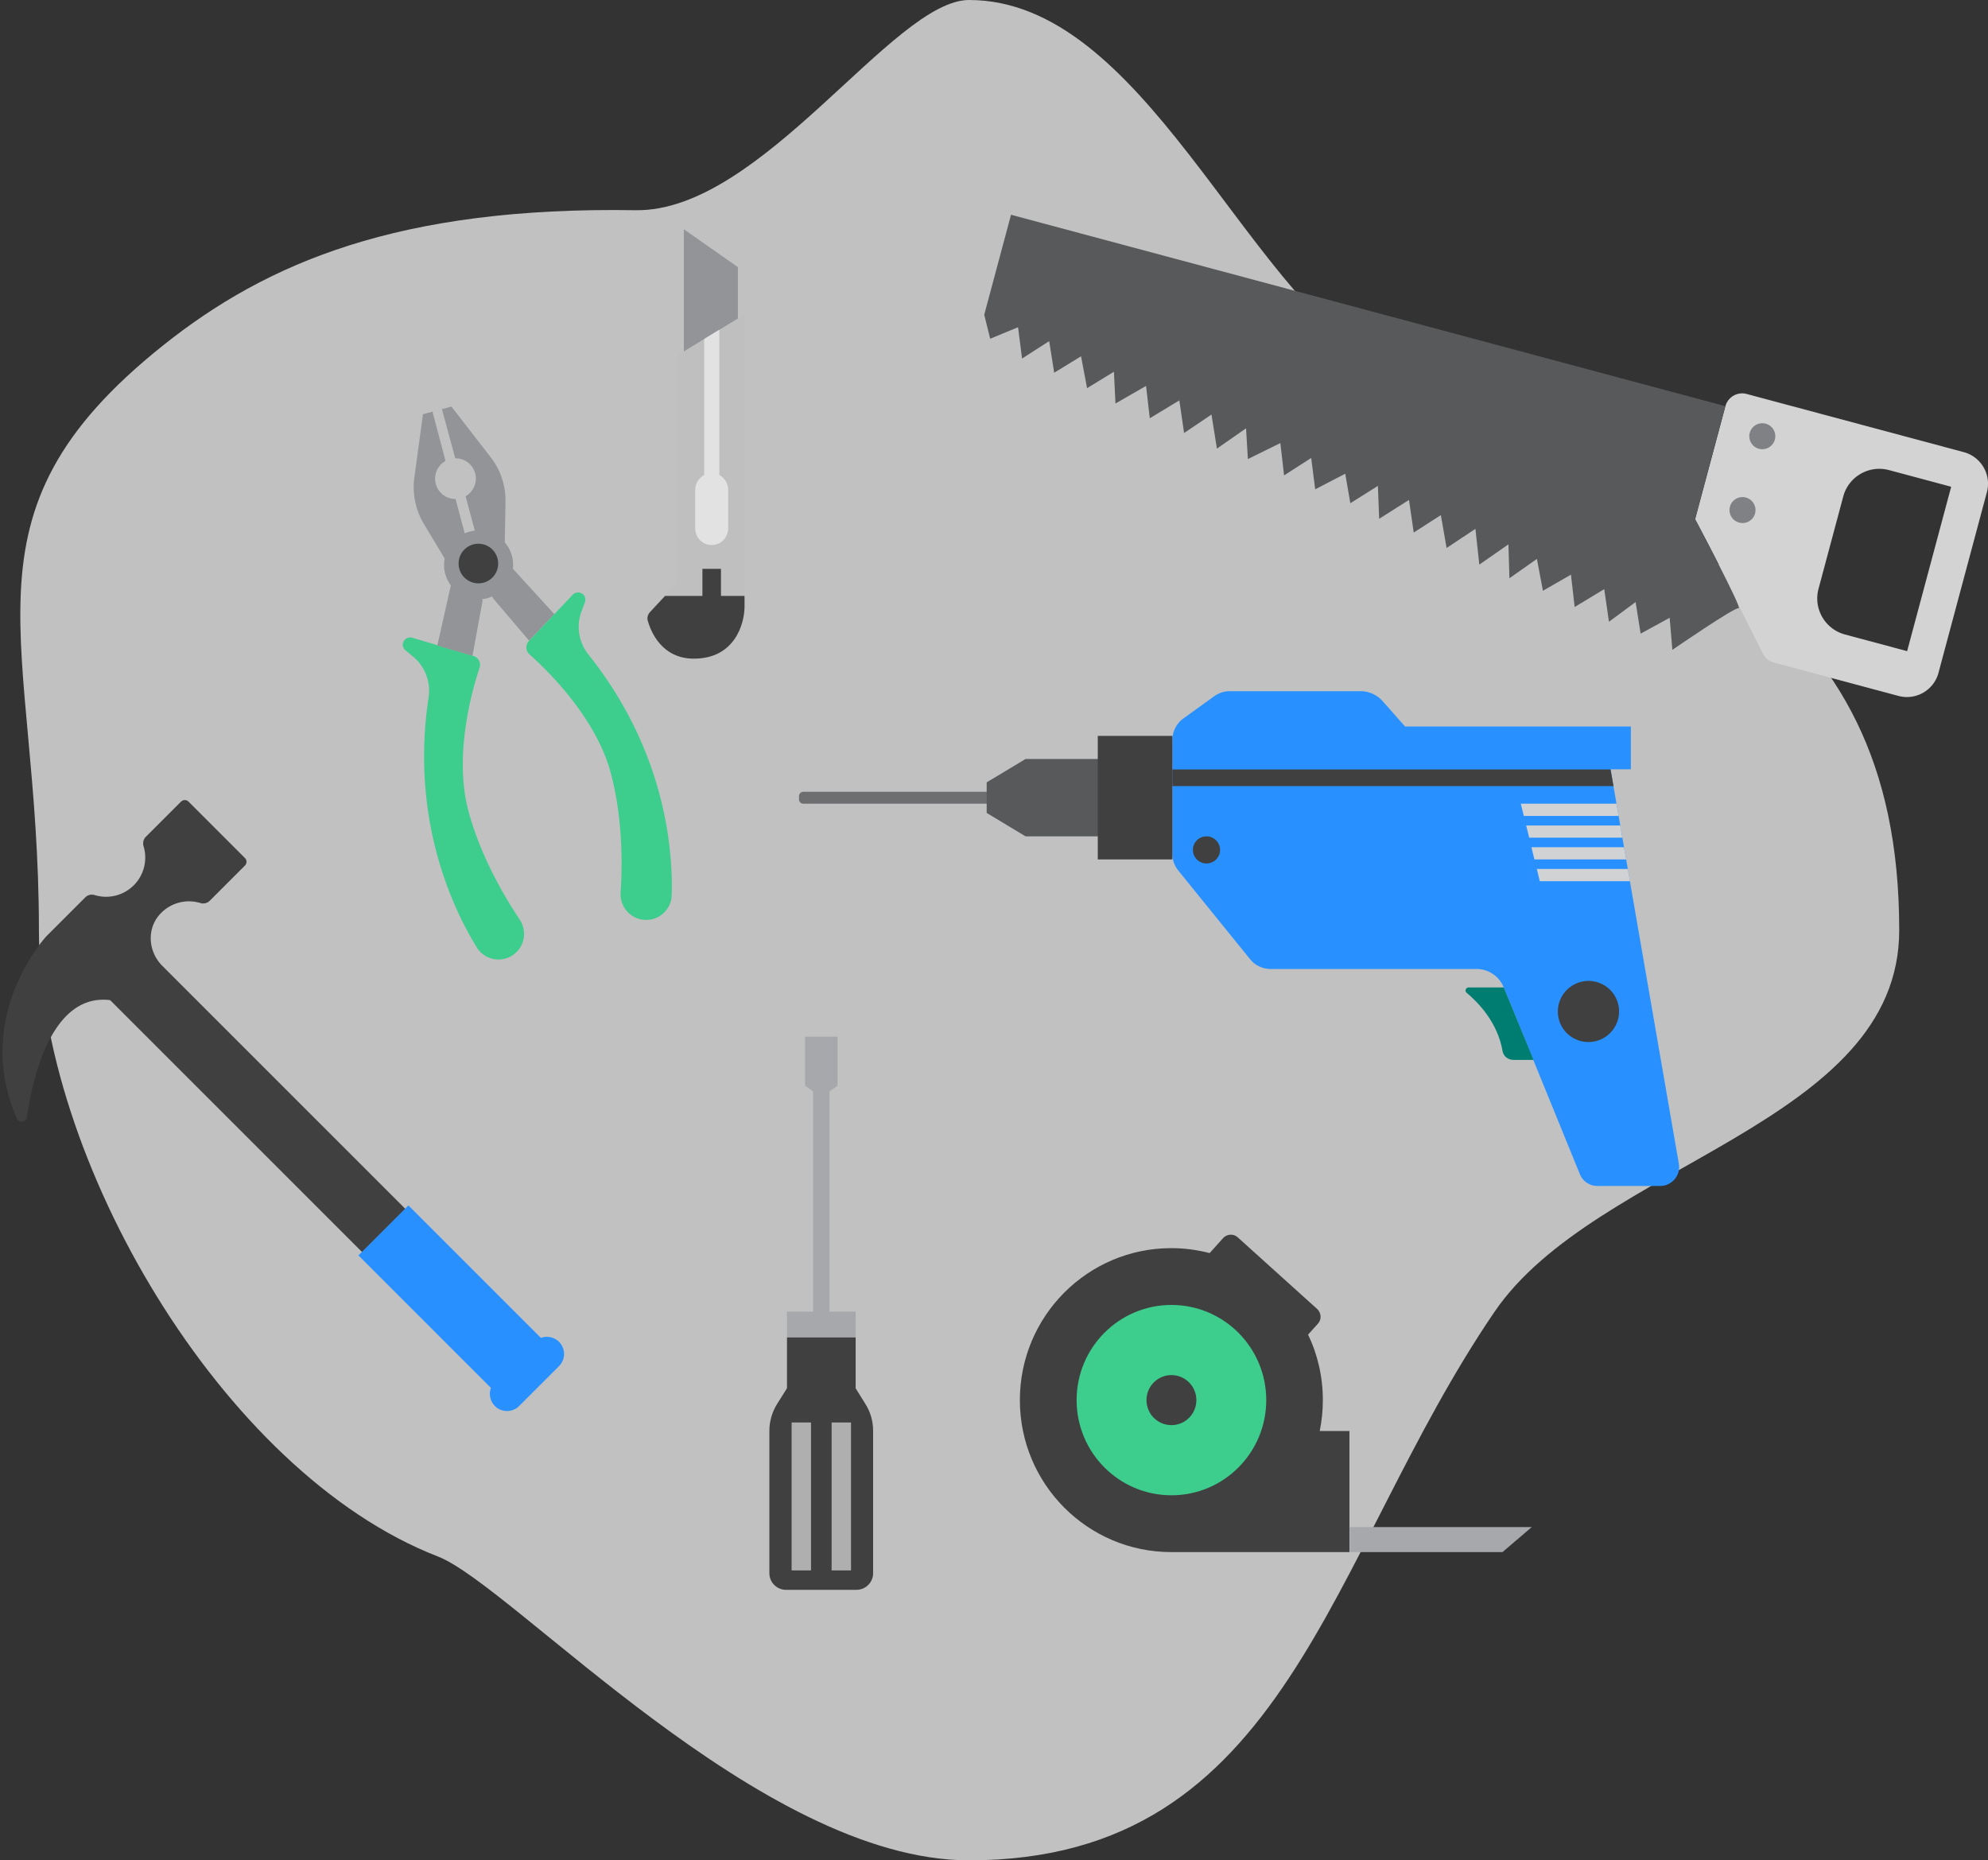 <svg xmlns="http://www.w3.org/2000/svg" width="685" height="641" viewBox="0 0 685 641">
    <rect x="0" y="0" width="685" height="641" fill="#333333" stroke="none"/>
    <g fill="none" fill-rule="evenodd">
        <path fill="#F9F9F9" d="M333.91 641c110.121 0 123.357-104.406 181.053-189 35.044-51.381 139.447-64.614 139.447-131.5 0-117.169-84.754-137.657-178.603-193.558C427.877 98.394 393.749 0 333.911 0 307.704 0 262.396 73.125 219 72.43 137.388 71.12 91.964 90.49 56.208 119c-73.648 58.723-42.798 99.984-42.798 201.5 0 78.076 62.691 186.792 137.459 215.802C176.733 546.336 261.986 641 333.91 641z" opacity=".719"/>
        <path fill="#A6A8AB" d="M285.829 451.934v-75.885l2.777-1.957v-16.886h-11.212v16.886l2.777 1.957v75.885h-9v8.906h23.658v-8.906z"/>
        <path fill="#404041" d="M294.829 478.344V460.84H271.17v17.504l-3.342 5.303c-1.749 2.78-2.726 6.023-2.726 9.318v49.115c0 3.14 2.571 5.714 5.708 5.714h24.326c3.137 0 5.709-2.574 5.709-5.714v-49.115c0-3.295-.926-6.538-2.726-9.318l-3.291-5.303z"/>
        <path fill="#AFAFAF" d="M272.766 490.134h6.686v50.968h-6.686zM286.549 490.134h6.686v50.968h-6.686z"/>
        <g transform="rotate(-15 631.607 -349.213)">
            <path fill="#3DCD8D" d="M11.487 73.648l18.718 11.505c1.539.976 2 3.03.974 4.52-4.717 7.138-16.461 27.014-16.461 46.684 0 16.127 4.359 31.791 7.385 40.676 1.435 4.263-.513 8.937-4.565 10.837-4.871 2.311-10.666-.257-12.205-5.393C.667 166.813-5.23 133.481 11.59 94.962c2.154-4.93 1.59-10.682-1.59-15.048l-1.897-2.67c-.462-.668-.616-1.49-.36-2.26a2.575 2.575 0 0 1 3.744-1.336z"/>
            <path fill="#929497" d="M51.128 59.679c.513-1.336.82-2.825.82-4.366 0-1.849-.41-3.595-1.179-5.136l3.846-13.404c1.539-5.393 1.231-11.145-.974-16.28L45.128.204h-3.384s0 7.293.05 17.565c3.027.77 5.283 3.492 5.283 6.78 0 3.286-2.256 5.957-5.23 6.779v12.275a10.153 10.153 0 0 0-1.796-.155c-.615 0-1.23.052-1.795.155V31.329c-3.025-.77-5.23-3.493-5.23-6.78 0-3.287 2.256-6.009 5.282-6.779.051-10.323.051-17.565.051-17.565h-3.385l-8.512 20.287c-2.154 5.187-2.513 10.94-.975 16.28l3.846 13.405c-.769 1.541-1.18 3.287-1.18 5.136 0 1.541.309 3.03.821 4.366l-9.846 18.797 10.77 6.574 8.307-17.513v-.514a10.59 10.59 0 0 0 3.59 0v.514l8.308 17.513 10.769-6.574-9.744-18.797z"/>
            <path fill="#3DCD8D" d="M68.718 73.648L50 85.153c-1.538.976-2 3.03-.974 4.52 4.718 7.138 16.461 27.014 16.461 46.684 0 16.127-4.359 31.791-7.384 40.676-1.436 4.263.512 8.937 4.564 10.837 4.871 2.311 10.666-.257 12.205-5.393 4.666-15.664 10.564-48.996-6.257-87.515-2.153-4.93-1.59-10.682 1.59-15.048l1.898-2.67c.461-.668.615-1.49.359-2.26a2.575 2.575 0 0 0-3.744-1.336z"/>
            <ellipse cx="40.103" cy="54.851" fill="#404041" rx="6.821" ry="6.831"/>
        </g>
        <path fill="#404041" d="M5.801 385.366c-15.4-35.213 10.163-62.746 10.163-62.746l13.438-13.438c.838-.837 2.076-1.128 3.243-.763a13.493 13.493 0 0 0 13.444-3.38 13.493 13.493 0 0 0 3.38-13.445c-.328-1.13-.074-2.405.764-3.243l12.127-12.127a1.848 1.848 0 0 1 2.624.002l19.4 19.4c.728.729.73 1.895 0 2.623l-12.126 12.127c-.838.838-2.077 1.129-3.243.764a13.493 13.493 0 0 0-13.445 3.38c-.291.291-.546.546-.8.874-4.261 5.062-3.564 12.68 1.14 17.383l3.61 3.61 108.411 108.411-14.895 14.895L44.59 351.245l-6.637-6.636c-20.263-2.491-26.766 27.131-28.689 40.285-.254 1.858-2.732 2.148-3.462.472z"/>
        <path fill="#2891FF" d="M169.156 478.216L123.5 432.56l17.226-17.225 45.654 45.654c2.077-.764 4.555-.325 6.232 1.352 2.298 2.298 2.337 6.051.006 8.382l-13.73 13.73a5.927 5.927 0 0 1-8.381-.006c-1.677-1.75-2.116-4.156-1.352-6.232z"/>
        <g transform="rotate(15 -83.35 1362.54)">
            <path fill="#D3D3D3" fill-rule="nonzero" d="M338.402.206H260.98C257.68.206 255 2.878 255 6.168v40.295l.31.36c2.319 2.466 17.164 18.502 21.185 23.745l13.041 14.596a5.99 5.99 0 0 0 4.485 2.005h44.381c6.237 0 11.289-5.037 11.289-11.256V11.46c0-6.219-5.052-11.255-11.289-11.255zm-1.082 71.287h-22.165c-7.114 0-12.887-5.757-12.887-12.85V25.699c0-7.092 5.773-12.849 12.887-12.849h22.165v58.644z"/>
            <path fill="#58595B" d="M0 6.168h254.948v40.295s23.97 25.75 22.475 25.75c-1.495 0-18.35 19.787-18.35 19.787l-3.764-10.434-8.247 7.864-4.485-10.074-7.113 8.943-4.485-10.433-8.247 8.583-4.124-10.433-7.886 7.863-4.846-10.073-7.422 8.891-3.35-11.204-7.888 9.354-4.484-11.564-7.887 8.943L170 67.792l-7.474 8.224-4.485-10.434-8.247 8.943-3.35-10.845-7.63 8.224-4.33-9.354-8.608 7.863-4.123-10.073-7.475 8.223-4.123-10.433-9.382 8.223-3.35-10.074-7.887 9.355-4.845-10.845-7.475 8.583-4.484-10.433-8.247 8.583-4.124-10.434-8.608 8.584-3.35-10.434-7.475 7.864-4.846-10.074-7.474 7.864-4.484-10.074-7.475 8.223-4.123-10.073-8.248 6.321-4.123-7.452V6.167H0z"/>
            <ellipse cx="269.952" cy="12.876" fill="#808184" rx="4.483" ry="4.473" transform="rotate(-22.377 269.952 12.876)"/>
            <ellipse cx="269.948" cy="39.216" fill="#808184" rx="4.485" ry="4.472"/>
        </g>
        <g transform="translate(351 425)">
            <path fill="#404041" d="M103.73 68.066c.72-3.46 1.08-7.024 1.08-10.639 0-8.056-1.8-15.75-5.093-22.568l3.396-3.77c1.338-1.446 1.183-3.718-.257-5.06L75.482 1.342C74.042 0 71.778.155 70.44 1.6l-4.631 5.164c-4.22-1.084-8.644-1.704-13.224-1.704C23.772 5.061.412 28.507.412 57.427c0 28.92 23.36 52.366 52.173 52.366h61.384V68.066H103.73z"/>
            <ellipse cx="52.637" cy="57.427" fill="#3DCD8D" rx="32.673" ry="32.793"/>
            <ellipse cx="52.637" cy="57.427" fill="#404041" rx="8.593" ry="8.624"/>
            <path fill="#A6A8AB" d="M114.072 109.793h52.637l10.085-8.624h-62.722z"/>
        </g>
        <g transform="translate(275 238)">
            <path fill="#6D6E70" d="M67.035 38.924H1.803A1.493 1.493 0 0 1 .31 37.435v-1.13c0-.821.67-1.489 1.494-1.489h65.232v4.108z"/>
            <path fill="#58595B" d="M78.37 23.519L64.974 31.58V42.108L78.37 50.17h31.431V23.52z"/>
            <path fill="#2891FF" d="M128.968 16.895V56.28c0 2.054.721 4.057 2.01 5.649l24.783 30.605c1.7 2.106 4.328 3.338 7.06 3.338h70.898c4.122 0 7.832 2.465 9.378 6.265l26.278 64.446c.979 2.465 3.4 4.057 6.028 4.057h21.641c4.02 0 7.11-3.646 6.44-7.6L279.939 27.062h7.007V12.324h-77.803l-7.73-8.73a10.22 10.22 0 0 0-7.676-3.44h-44.982c-1.907 0-3.761.616-5.307 1.695l-10.769 7.754c-2.267 1.694-3.71 4.416-3.71 7.292z"/>
            <ellipse cx="140.716" cy="54.843" fill="#404041" rx="4.689" ry="4.673"/>
            <path fill="#404041" d="M128.968 32.865h152l-1.03-5.751h-150.97z"/>
            <path fill="#D0D2D3" d="M281.999 38.924h-32.977l1.03 4.211h32.668zM283.287 46.422h-32.41l1.03 4.21h32.101zM284.575 53.919H252.68l1.03 4.21h31.637zM285.915 61.416h-31.38l1.031 4.211h31.07z"/>
            <path fill="#007D71" d="M243.148 102.24H231.04c-.979 0-1.443 1.233-.67 1.85 3.762 3.132 10.666 10.064 12.366 20.078.31 1.797 1.907 3.03 3.71 3.03h6.956l-10.254-24.957z"/>
            <ellipse cx="272.333" cy="110.516" fill="#404041" rx="10.558" ry="10.533" transform="rotate(-22.5 272.333 110.516)"/>
            <path fill="#404041" d="M103.257 15.559h25.711v42.57h-25.711z"/>
        </g>
        <g>
            <path fill="#BFBFBF" d="M233.301 122.523v75.857c0 1.65-.608 3.249-1.725 4.435l-7.612 8.199c-.71.773-1.015 1.908-.71 2.94 1.116 3.918 4.922 13.046 15.883 13.046 13.956 0 17.457-11.81 17.457-18.049v-100.66l-23.293 14.232z"/>
            <path fill="#929497" d="M235.636 121.08V79l18.624 13.047v17.687z"/>
            <path fill="#E2E2E2" d="M247.866 163.675v-50.073l-5.227 3.197v46.876c-1.827.98-3.096 2.887-3.096 5.105v13.253c0 3.197 2.538 5.775 5.684 5.775 3.146 0 5.683-2.578 5.683-5.775V168.78c0-2.218-1.268-4.126-3.044-5.105z"/>
            <path fill="#404041" d="M248.424 205.341v-9.333h-6.394v9.333h-12.89l-5.227 5.621c-.71.774-1.014 1.908-.71 2.94 1.116 3.919 4.922 13.046 15.884 13.046 13.955 0 17.456-11.809 17.456-18.048v-3.559h-8.12z"/>
        </g>
    </g>
</svg>
